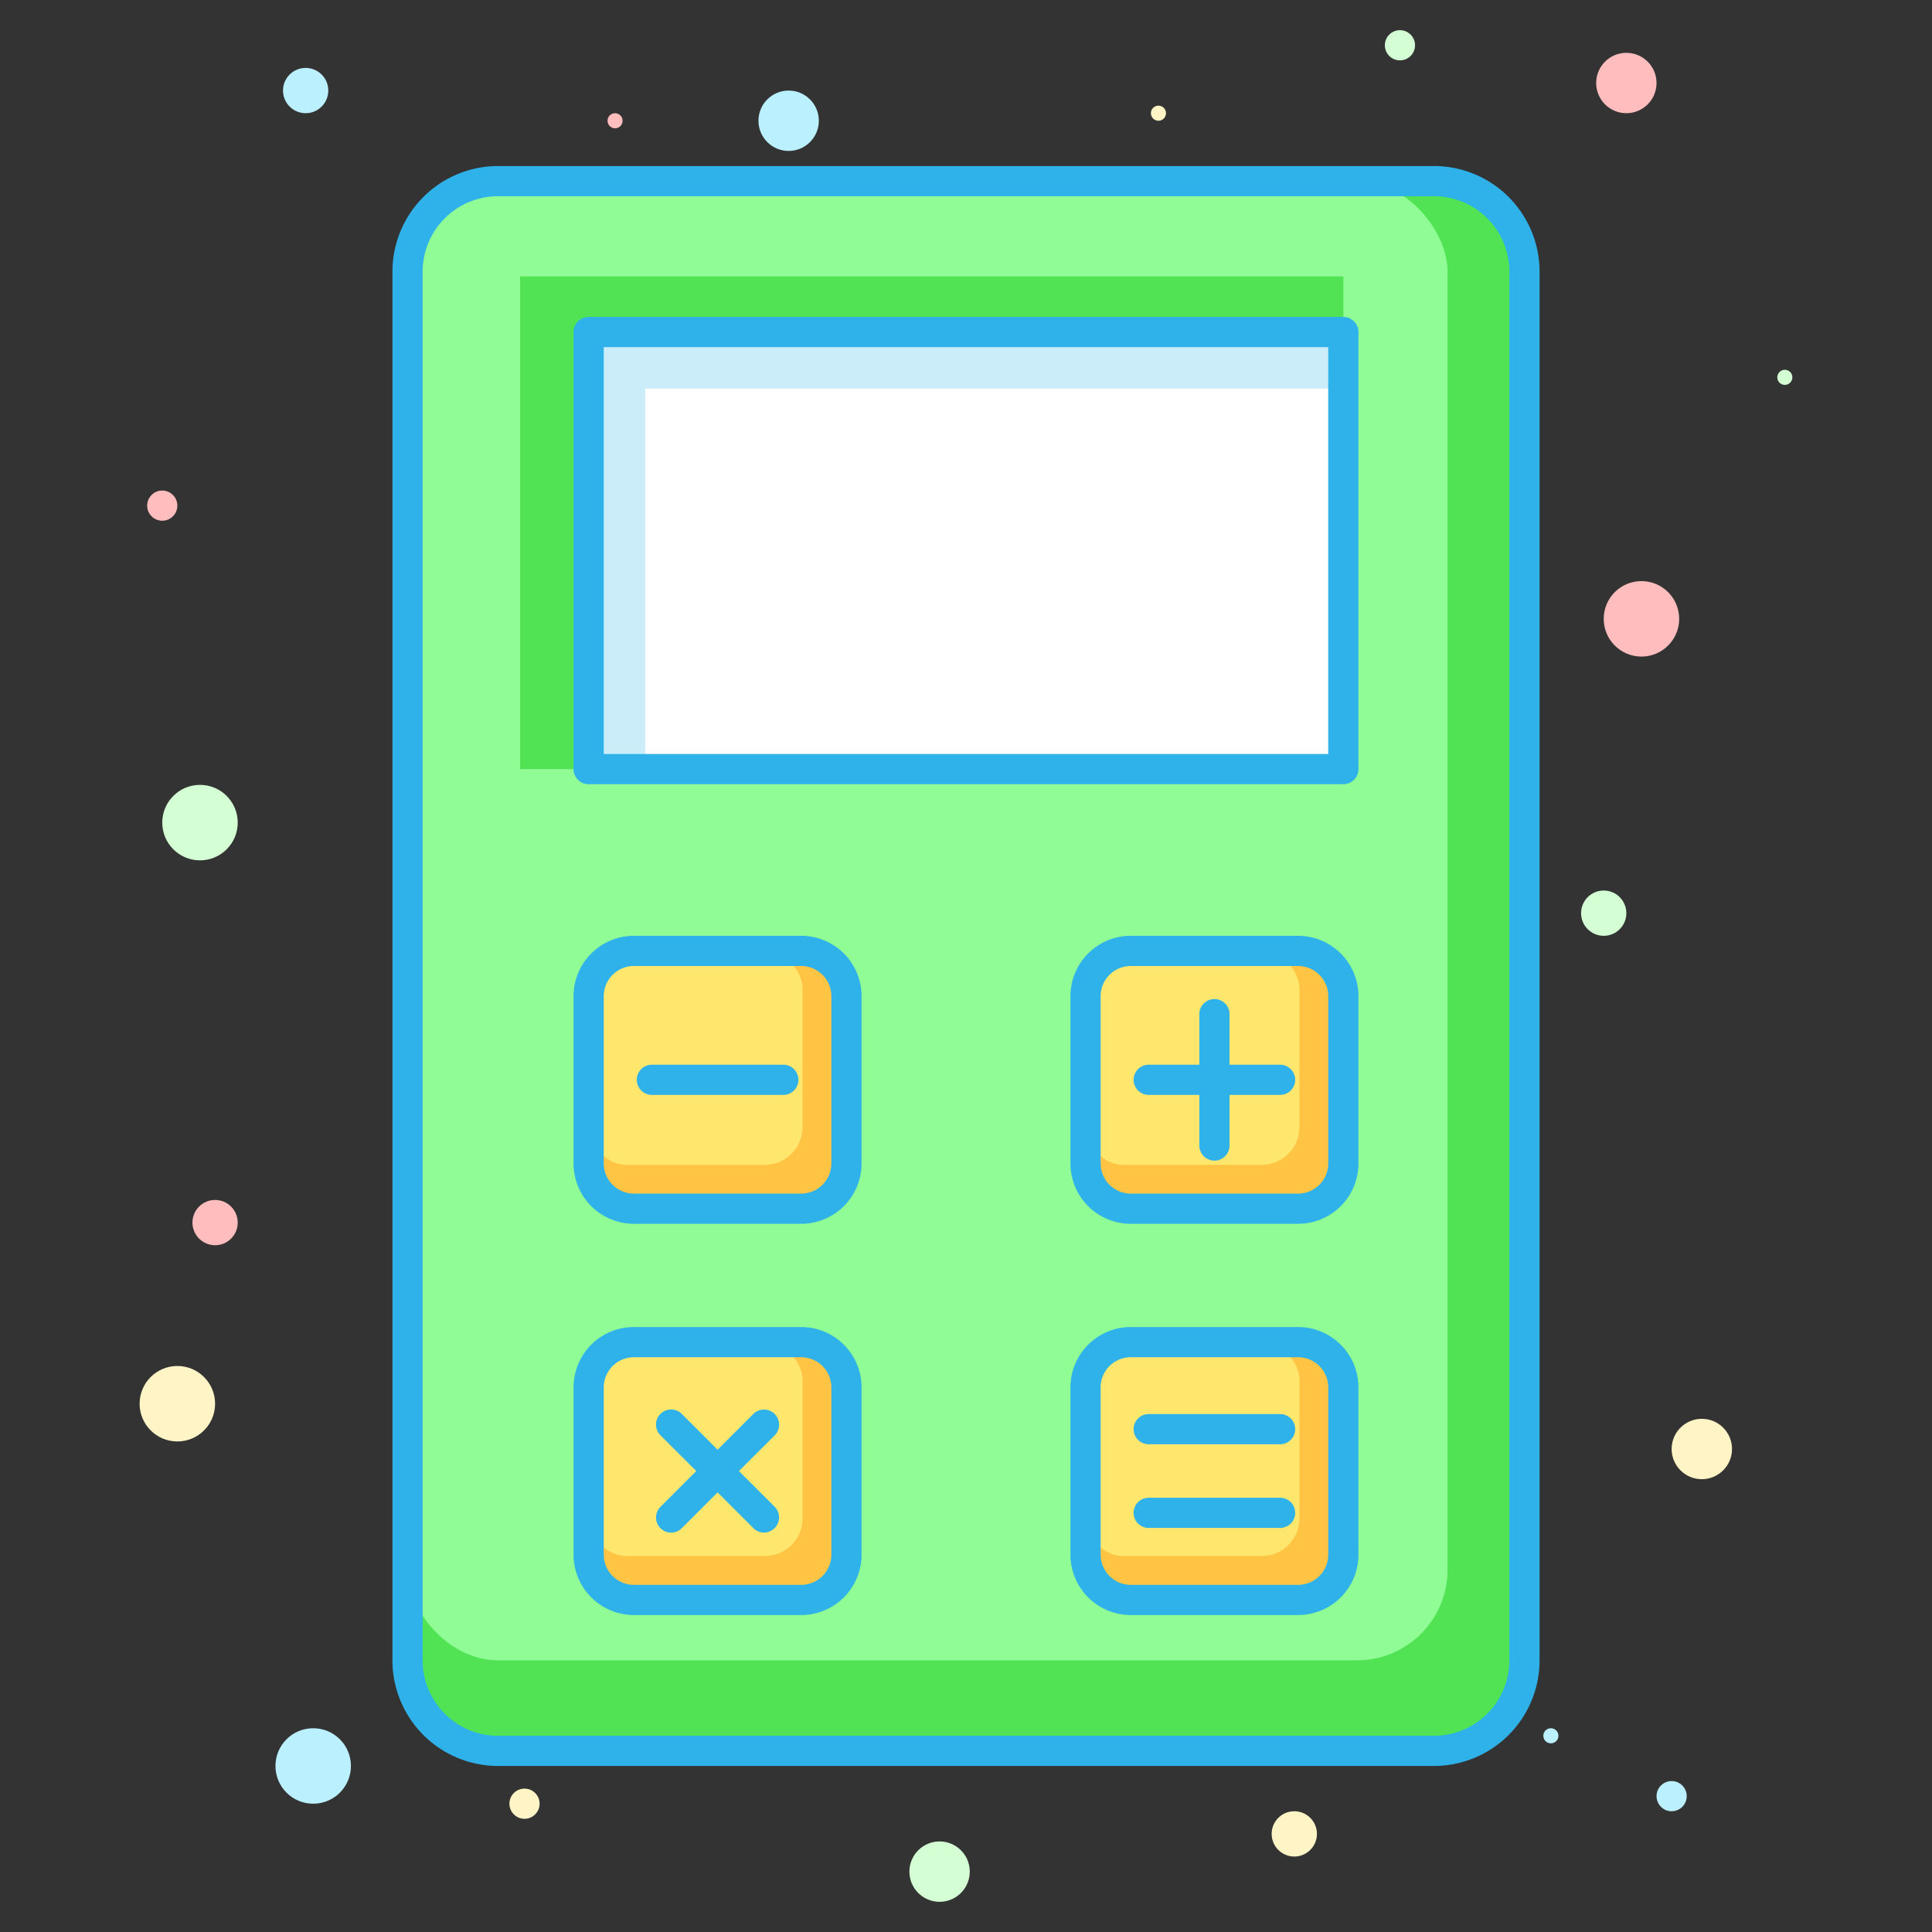 <?xml version="1.0" encoding="utf-8"?>
<svg width="800px" height="800px" viewBox="0 0 256 256" xmlns="http://www.w3.org/2000/svg">
<rect x="0" y="0" width="256" height="256" fill="#333333" stroke="none"/>
<defs>
<style>.cls-1{fill:#52e355;}.cls-2{fill:#90fc95;}.cls-3{fill:#2fb1ea;}.cls-4{fill:#cbecf9;}.cls-5{fill:#ffffff;}.cls-6{fill:#ffc444;}.cls-7{fill:#ffe76e;}.cls-8{fill:#d4ffd4;}.cls-9{fill:#ffbdbd;}.cls-10{fill:#bbf1ff;}.cls-11{fill:#fff4c5;}</style>
</defs>
<title>business economic finance interprise company calculator</title>
<g id="Layer_2" data-name="Layer 2">
<rect class="cls-1" x="54" y="24" width="148" height="208" rx="12" ry="12"/>
<rect class="cls-2" x="54" y="24" width="137.81" height="196" rx="12" ry="12"/>
<path class="cls-3" d="M190,234H66a14,14,0,0,1-14-14V36A14,14,0,0,1,66,22H190a14,14,0,0,1,14,14V220A14,14,0,0,1,190,234ZM66,26A10,10,0,0,0,56,36V220a10,10,0,0,0,10,10H190a10,10,0,0,0,10-10V36a10,10,0,0,0-10-10Z"/>
<rect class="cls-1" x="90.81" y="14.73" width="65.28" height="109.09" transform="translate(192.73 -54.18) rotate(90)"/>
<rect class="cls-4" x="99.04" y="22.96" width="57.91" height="100" transform="translate(200.96 -55.04) rotate(90)"/>
<rect class="cls-5" x="106.53" y="30.44" width="50.43" height="92.51" transform="translate(208.44 -55.04) rotate(90)"/>
<path class="cls-3" d="M178,103.91H78a2,2,0,0,1-2-2V44a2,2,0,0,1,2-2H178a2,2,0,0,1,2,2v57.91A2,2,0,0,1,178,103.91Zm-98-4h96V46H80Z"/>
<rect class="cls-6" x="78" y="126" width="34.16" height="34.16" rx="6" ry="6"/>
<rect class="cls-7" x="78" y="126" width="28.34" height="28.34" rx="4.98" ry="4.98"/>
<path class="cls-3" d="M106.16,162.16H84a8,8,0,0,1-8-8V132a8,8,0,0,1,8-8h22.16a8,8,0,0,1,8,8v22.16A8,8,0,0,1,106.16,162.16ZM84,128a4,4,0,0,0-4,4v22.16a4,4,0,0,0,4,4h22.16a4,4,0,0,0,4-4V132a4,4,0,0,0-4-4Z"/>
<rect class="cls-6" x="78" y="177.84" width="34.16" height="34.16" rx="6" ry="6"/>
<rect class="cls-7" x="78" y="177.84" width="28.34" height="28.34" rx="4.98" ry="4.98"/>
<path class="cls-3" d="M106.16,214H84a8,8,0,0,1-8-8V183.84a8,8,0,0,1,8-8h22.16a8,8,0,0,1,8,8V206A8,8,0,0,1,106.16,214ZM84,179.84a4,4,0,0,0-4,4V206a4,4,0,0,0,4,4h22.16a4,4,0,0,0,4-4V183.84a4,4,0,0,0-4-4Z"/>
<rect class="cls-6" x="143.84" y="126" width="34.16" height="34.16" rx="6" ry="6"/>
<rect class="cls-7" x="143.84" y="126" width="28.34" height="28.34" rx="4.98" ry="4.98"/>
<path class="cls-3" d="M172,162.16H149.84a8,8,0,0,1-8-8V132a8,8,0,0,1,8-8H172a8,8,0,0,1,8,8v22.16A8,8,0,0,1,172,162.16ZM149.84,128a4,4,0,0,0-4,4v22.16a4,4,0,0,0,4,4H172a4,4,0,0,0,4-4V132a4,4,0,0,0-4-4Z"/>
<rect class="cls-6" x="143.84" y="177.84" width="34.16" height="34.16" rx="6" ry="6"/>
<rect class="cls-7" x="143.84" y="177.84" width="28.34" height="28.34" rx="4.98" ry="4.98"/>
<path class="cls-3" d="M172,214H149.84a8,8,0,0,1-8-8V183.84a8,8,0,0,1,8-8H172a8,8,0,0,1,8,8V206A8,8,0,0,1,172,214Zm-22.16-34.16a4,4,0,0,0-4,4V206a4,4,0,0,0,4,4H172a4,4,0,0,0,4-4V183.84a4,4,0,0,0-4-4Z"/>
<path class="cls-3" d="M103.79,145.08H86.38a2,2,0,0,1,0-4h17.41a2,2,0,0,1,0,4Z"/>
<path class="cls-3" d="M169.63,191.37H152.21a2,2,0,0,1,0-4h17.41a2,2,0,0,1,0,4Z"/>
<path class="cls-3" d="M169.63,202.46H152.21a2,2,0,0,1,0-4h17.41a2,2,0,0,1,0,4Z"/>
<path class="cls-3" d="M169.63,145.08H152.21a2,2,0,0,1,0-4h17.41a2,2,0,0,1,0,4Z"/>
<path class="cls-3" d="M160.92,153.79a2,2,0,0,1-2-2V134.38a2,2,0,0,1,4,0v17.41A2,2,0,0,1,160.92,153.79Z"/>
<path class="cls-3" d="M101.24,203.08a2,2,0,0,1-1.41-.59L87.51,190.18a2,2,0,0,1,2.83-2.83l12.31,12.31a2,2,0,0,1-1.41,3.41Z"/>
<path class="cls-3" d="M88.92,203.08a2,2,0,0,1-1.41-3.41l12.31-12.31a2,2,0,0,1,2.83,2.83L90.34,202.49A2,2,0,0,1,88.92,203.08Z"/>
<circle class="cls-8" cx="26.5" cy="109" r="5"/>
<circle class="cls-8" cx="124.5" cy="248" r="4"/>
<circle class="cls-8" cx="212.5" cy="121" r="3"/>
<circle class="cls-8" cx="185.5" cy="6" r="2"/>
<circle class="cls-8" cx="236.5" cy="50" r="1"/>
<circle class="cls-9" cx="217.5" cy="82" r="5"/>
<circle class="cls-9" cx="215.5" cy="11" r="4"/>
<circle class="cls-9" cx="28.5" cy="162" r="3"/>
<circle class="cls-9" cx="21.5" cy="67" r="2"/>
<circle class="cls-9" cx="81.5" cy="16" r="1"/>
<circle class="cls-10" cx="41.5" cy="234" r="5"/>
<circle class="cls-10" cx="104.5" cy="16" r="4"/>
<circle class="cls-10" cx="40.5" cy="12" r="3"/>
<circle class="cls-10" cx="221.5" cy="238" r="2"/>
<circle class="cls-10" cx="205.5" cy="230" r="1"/>
<circle class="cls-11" cx="23.5" cy="186" r="5"/>
<circle class="cls-11" cx="225.5" cy="192" r="4"/>
<circle class="cls-11" cx="171.5" cy="243" r="3"/>
<circle class="cls-11" cx="69.5" cy="239" r="2"/>
<circle class="cls-11" cx="153.5" cy="15" r="1"/>
</g>
</svg>